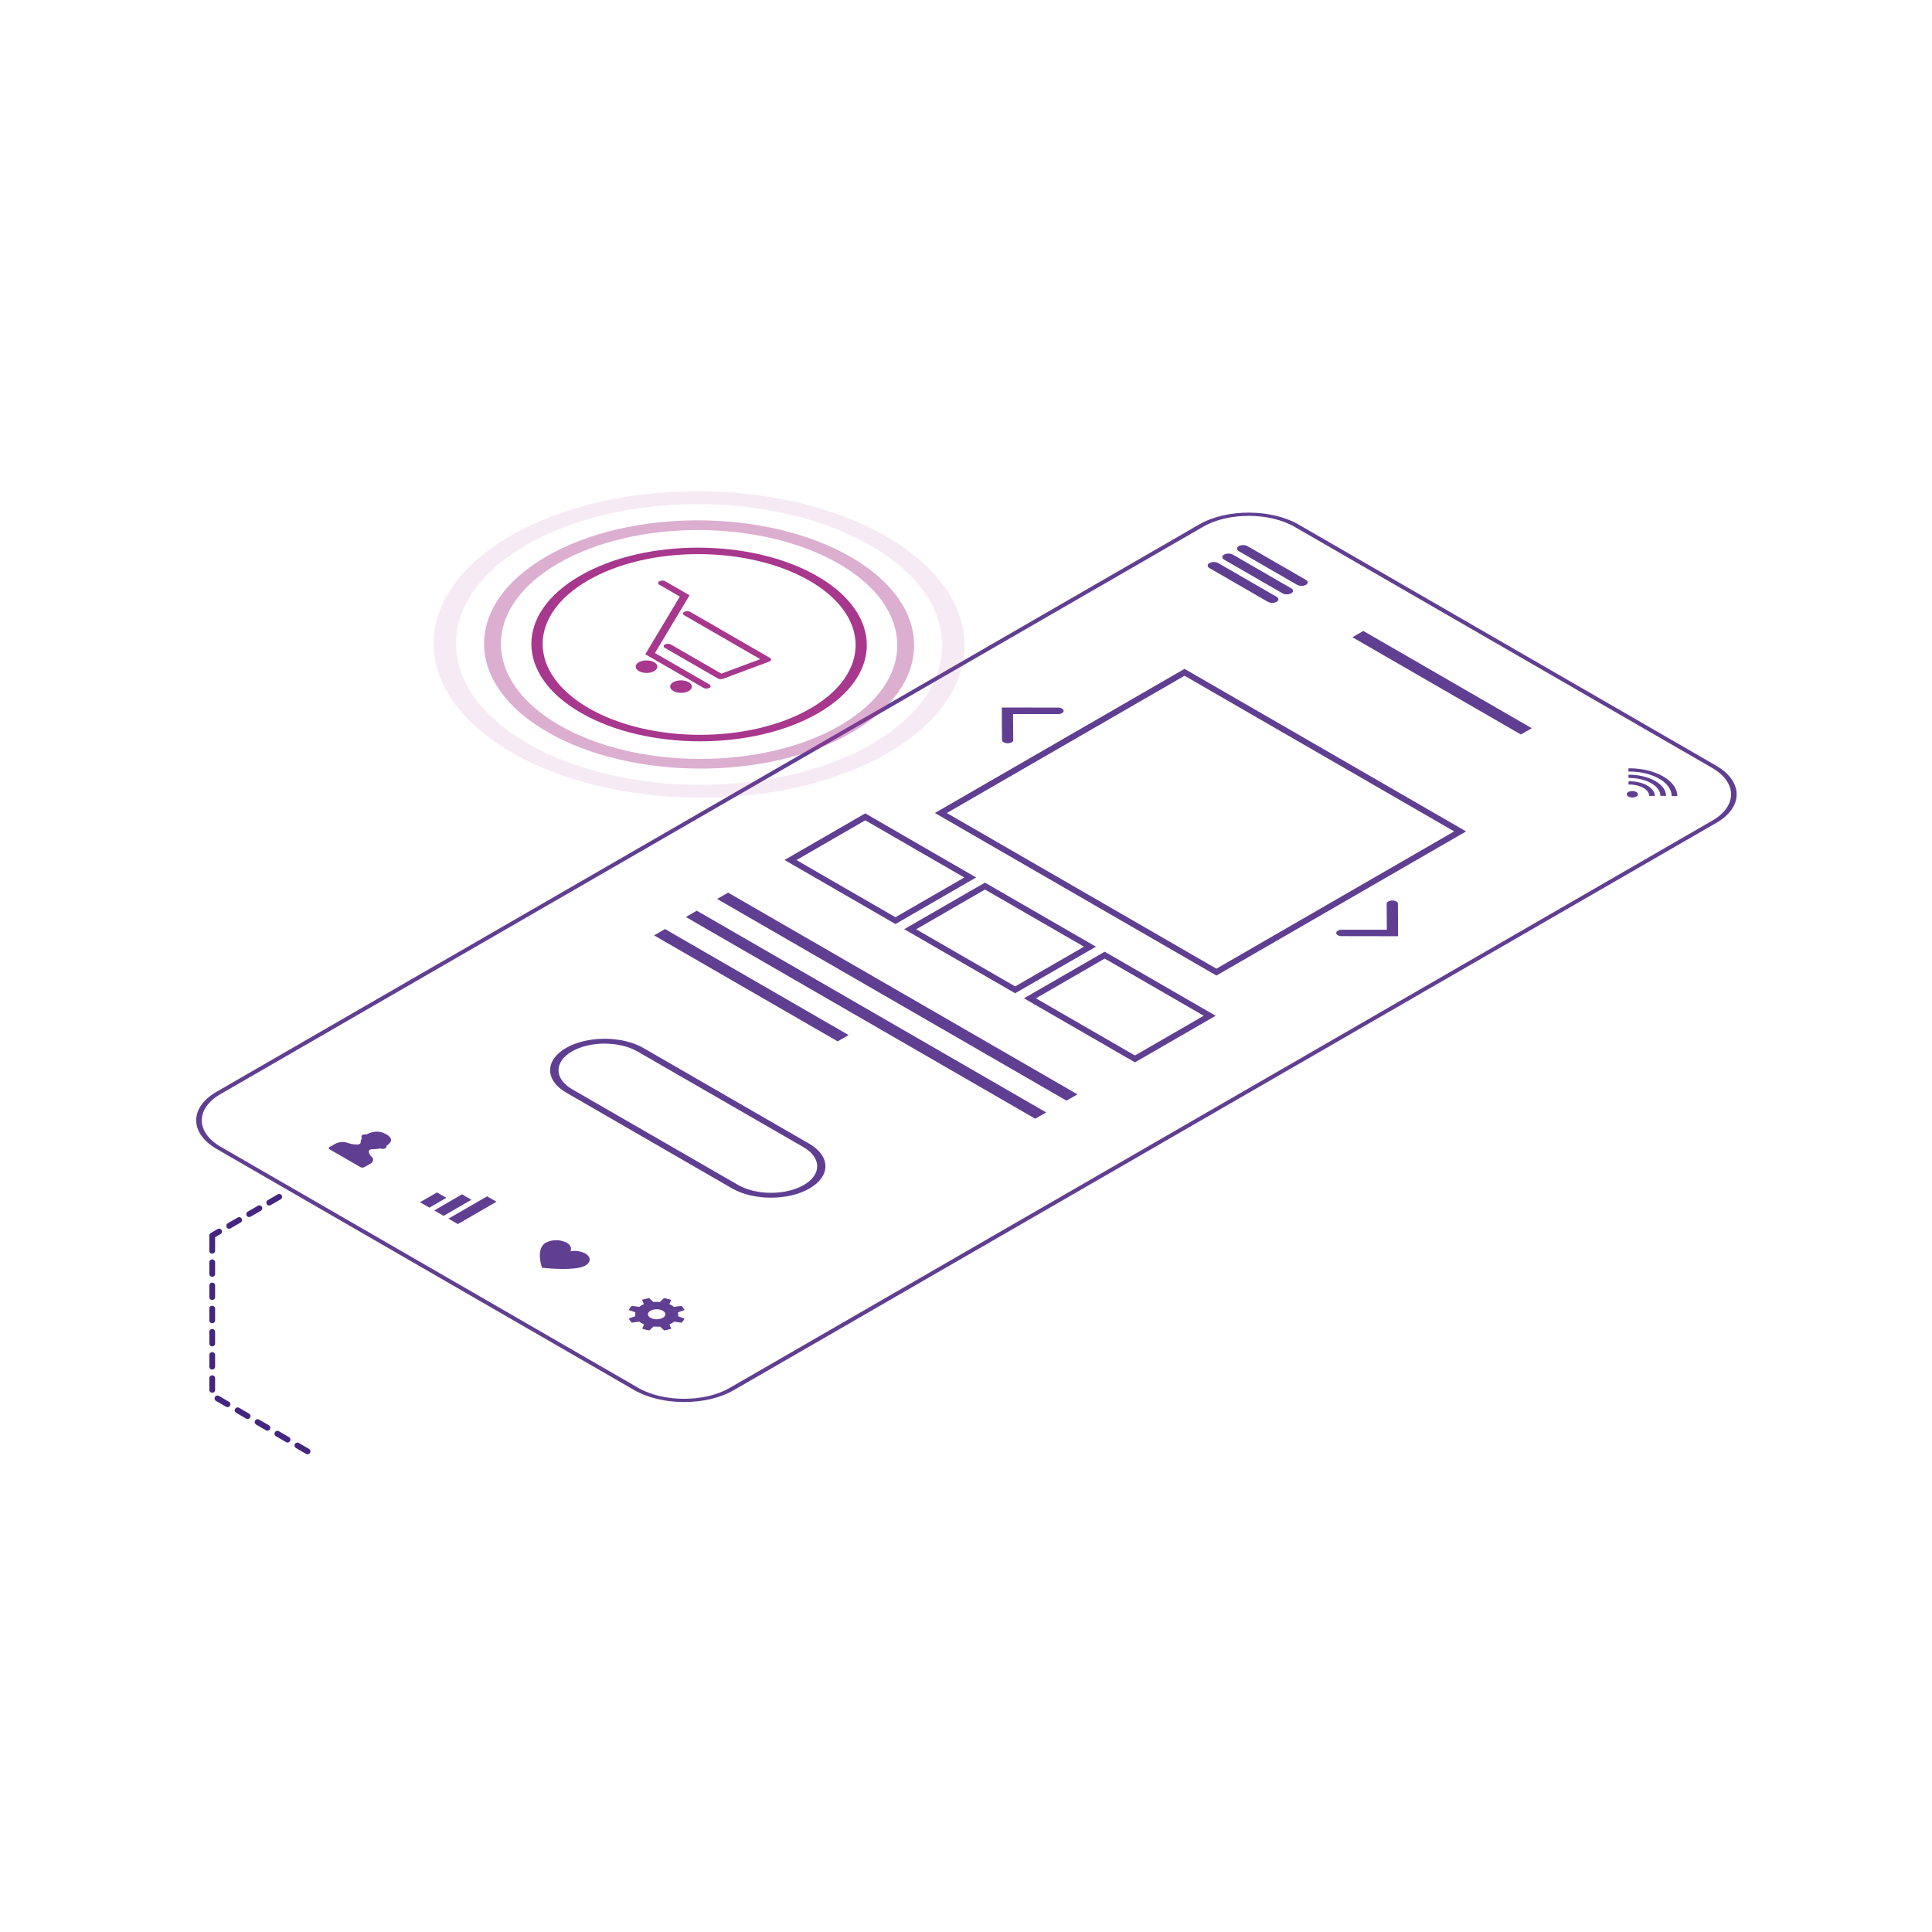 <?xml version="1.0" encoding="UTF-8"?> <svg xmlns="http://www.w3.org/2000/svg" viewBox="0 0 1000 1000"> <defs> <style>.cls-1{isolation:isolate;}.cls-2{fill:#442680;}.cls-2,.cls-3{mix-blend-mode:screen;}.cls-4{fill:#603f92;}.cls-5,.cls-6,.cls-7{fill:#a7388d;}.cls-6{opacity:0.4;}.cls-7{opacity:0.1;}</style> </defs> <g class="cls-1"> <g id="Слой_1" data-name="Слой 1"> <path class="cls-2" d="M158.34,752.48l-5.17-3a1.51,1.51,0,0,1-.53-2.06,1.49,1.49,0,0,1,2.05-.52l5.17,3a1.5,1.5,0,1,1-1.52,2.58ZM148,746.39l-5.17-3a1.5,1.5,0,0,1-.53-2.05,1.48,1.48,0,0,1,2.05-.53l5.17,3a1.5,1.5,0,1,1-1.52,2.58Zm-10.34-6.08-5.16-3a1.5,1.5,0,0,1,1.52-2.58l5.16,3a1.49,1.49,0,0,1,.53,2.06,1.48,1.48,0,0,1-1.29.73A1.49,1.49,0,0,1,137.67,740.31Zm-10.33-6.09-5.16-3a1.5,1.5,0,0,1,1.52-2.58l5.16,3a1.5,1.5,0,1,1-1.52,2.58ZM117,728.13l-5.17-3a1.5,1.5,0,1,1,1.53-2.58l5.16,3a1.5,1.5,0,0,1-.76,2.79A1.41,1.41,0,0,1,117,728.13Zm-8.66-8.75v-6a1.5,1.5,0,0,1,3,0v6a1.5,1.5,0,0,1-3,0Zm0-12v-6a1.5,1.5,0,0,1,3,0v6a1.5,1.5,0,0,1-3,0Zm0-12v-6a1.5,1.5,0,0,1,3,0v6a1.5,1.5,0,0,1-3,0Zm0-12v-6a1.5,1.5,0,0,1,3,0v6a1.5,1.5,0,0,1-3,0Zm0-12v-6a1.5,1.5,0,0,1,3,0v6a1.5,1.5,0,0,1-3,0Zm0-12v-6a1.5,1.5,0,0,1,3,0v6a1.5,1.5,0,0,1-3,0Zm0-12v-7.87a1.5,1.5,0,0,1,.75-1.29l3.57-2.08a1.5,1.5,0,1,1,1.5,2.6l-2.82,1.64v7a1.5,1.5,0,0,1-3,0Zm9-12.2a1.51,1.51,0,0,1,.55-2l5.18-3a1.5,1.5,0,0,1,1.51,2.59l-5.19,3a1.44,1.44,0,0,1-.75.21A1.5,1.5,0,0,1,117.3,635.24Zm10.37-6a1.5,1.5,0,0,1,.55-2.05l5.18-3a1.5,1.5,0,1,1,1.51,2.59l-5.19,3a1.47,1.47,0,0,1-.75.21A1.5,1.5,0,0,1,127.67,629.22Zm10.37-6a1.48,1.48,0,0,1,.55-2l5.18-3a1.49,1.49,0,0,1,2,.55,1.51,1.51,0,0,1-.55,2.05l-5.18,3a1.48,1.48,0,0,1-.75.2A1.5,1.5,0,0,1,138,623.19Z"></path> <g class="cls-3"> <path class="cls-4" d="M752.67,430.33,629.61,501.38,490.07,420.82l123.05-71.05,139.55,80.56Zm6.17,0L613.1,346.2,483.89,420.81l145.74,84.13,129.21-74.6Z"></path> <path class="cls-4" d="M499.1,454.19l-35.62,20.56-51.24-29.58,35.62-20.57,51.24,29.59Zm6.17,0L447.84,421l-41.77,24.12,57.43,33.16,41.77-24.12Z"></path> <path class="cls-4" d="M561.07,490l-35.62,20.56L474.21,481l35.62-20.57L561.07,490Zm6.18,0-57.44-33.16L468,480.94l57.43,33.16L567.25,490Z"></path> <path class="cls-4" d="M623.05,525.75l-35.62,20.56-51.24-29.58,35.62-20.57,51.24,29.59Zm6.17,0L571.79,492.6,530,516.72l57.44,33.16,41.77-24.12Z"></path> <polygon class="cls-4" points="552.02 569.7 371.19 465.3 376.85 462.02 557.69 566.43 552.02 569.7"></polygon> <polygon class="cls-4" points="535.83 579.05 355 474.64 360.66 471.37 541.5 575.78 535.83 579.05"></polygon> <polygon class="cls-4" points="433.57 539.01 338.54 484.15 344.2 480.88 439.24 535.74 433.57 539.01"></polygon> <path class="cls-4" d="M192.36,598.72a4.19,4.19,0,0,1-1.47-2.81c0-.59.83-1.07,1.85-1.07a18.33,18.33,0,0,0,4-.43,3.66,3.66,0,0,0,2.57,0c.68-.39.9-.91.58-1.26,2.68-1.7,3.93-3.74.1-6s-7.35-1.48-10.3.06a3,3,0,0,0-2.18.33.89.89,0,0,0-.08,1.49,4,4,0,0,0-.76,2.3c0,.59-.82,1.09-1.84,1.07a15,15,0,0,1-4.87-.85,8.21,8.21,0,0,0-6.34.43l-3,1.71c-.58.33-.57.88,0,1.21l15.91,9.19a2.3,2.3,0,0,0,2.09,0l3-1.71C193.34,601.39,193.58,599.87,192.36,598.72Z"></path> <path class="cls-4" d="M347.81,684.84a9.6,9.6,0,0,0,1.1-.75l3.89.54a7.36,7.36,0,0,0,1.53-2.15l-3.42-1.21a3.66,3.66,0,0,0,0-2l3.4-1.2a7.26,7.26,0,0,0-1.55-2.15l-3.88.53a9.39,9.39,0,0,0-1.11-.76,11.5,11.5,0,0,0-1.32-.64l.92-2.24a22.21,22.21,0,0,0-3.72-.9l-2.08,2a19.53,19.53,0,0,0-3.42,0l-2.1-2a21.25,21.25,0,0,0-3.72.88l.95,2.25a10.57,10.57,0,0,0-1.31.63,8.5,8.5,0,0,0-1.1.76L327,675.9a7,7,0,0,0-1.53,2.15l3.41,1.21a3.76,3.76,0,0,0,0,2l-3.4,1.2a7.44,7.44,0,0,0,1.55,2.15l3.89-.53a8.63,8.63,0,0,0,1.11.76,11.35,11.35,0,0,0,1.31.64l-.92,2.25a22.31,22.31,0,0,0,3.73.89l2.08-2a20.55,20.55,0,0,0,3.42,0l2.1,2a21.14,21.14,0,0,0,3.71-.88l-.94-2.24A13.25,13.25,0,0,0,347.81,684.84Zm-11.09-2.75c-1.76-1-1.77-2.65,0-3.66a7,7,0,0,1,6.34,0c1.76,1,1.77,2.65,0,3.66A7,7,0,0,1,336.72,682.09Z"></path> <path class="cls-4" d="M217.39,622.27l4.86,2.81,8.8-5.08-4.86-2.81Zm7.36,4.25,4.86,2.81L244,621l-4.86-2.81Zm27.36-7.29-20,11.54,4.85,2.81L257,622Z"></path> <path class="cls-4" d="M302.93,648.79a11.91,11.91,0,0,0-7.7-1.11c.81-1.51.18-3.24-1.91-4.45a12,12,0,0,0-10.83,0c-5.44,3.14-1.94,12.94-1.94,12.94s17,2,22.42-1.12C306,653.32,305.93,650.52,302.93,648.79Z"></path> <path class="cls-4" d="M641.2,285.28l30.23,17.45a5,5,0,0,0,4.5,0c1.24-.72,1.23-1.88,0-2.6l-30.23-17.45a5,5,0,0,0-4.51,0C639.94,283.4,640,284.56,641.2,285.28Zm27.14,19.24-30.23-17.46a5,5,0,0,0-4.51,0c-1.24.71-1.23,1.88,0,2.6l30.23,17.45a5,5,0,0,0,4.5,0C669.59,306.4,669.58,305.24,668.34,304.52Zm-7.58,4.37-30.23-17.45a5,5,0,0,0-4.51,0c-1.24.72-1.23,1.88,0,2.6l30.23,17.46a5,5,0,0,0,4.5,0C662,310.78,662,309.61,660.76,308.89Z"></path> <path class="cls-4" d="M328.27,719.51l-216-124.72c-14.23-8.21-14.3-21.53-.17-29.7L620.74,271.43c14.13-8.16,37.21-8.12,51.43.09l216,124.72c14.22,8.21,14.3,21.54.16,29.7L379.71,719.6C365.57,727.76,342.5,727.72,328.27,719.51Zm341.85-446.8c-13.09-7.56-34.31-7.6-47.32-.09L114.16,566.29c-13,7.5-12.94,19.76.15,27.32l216,124.71c13.09,7.56,34.32,7.6,47.32.09L886.29,424.75c13-7.51,12.93-19.77-.15-27.32Z"></path> <path class="cls-4" d="M847.8,411.12c0,.92-1.29,1.67-2.9,1.67S842,412,842,411.1s1.3-1.67,2.9-1.67S847.8,410.19,847.8,411.12Z"></path> <path class="cls-4" d="M843.37,397.67h-.48v1.68h.48c12,0,21.85,5.69,21.89,12.64,0,0,0,0,0,.05h2.91s0,0,0-.06C868.13,404.12,857,397.69,843.37,397.67Z"></path> <path class="cls-4" d="M843.4,404.39c-.16,0-.31,0-.47,0v1.68l.48,0c5.62,0,10.2,2.65,10.22,5.9,0,0,0,0,0,0h2.91s0,0,0-.06C856.51,407.8,850.62,404.4,843.4,404.39Z"></path> <path class="cls-4" d="M843.38,401h-.47v1.68h.47c8.83,0,16,4.17,16.06,9.27,0,0,0,0,0,0h2.91s0,0,0-.06C862.32,406,853.81,401.05,843.38,401Z"></path> <polygon class="cls-4" points="787.2 380.17 700.01 329.83 705.65 326.57 792.84 376.92 787.2 380.17"></polygon> <path class="cls-4" d="M378.88,615.1l-85.77-49.53c-11.1-6.4-11.16-16.8-.13-23.16s29-6.33,40.12.07L418.88,592c11.09,6.4,11.15,16.79.12,23.16S390,621.5,378.88,615.1ZM330,544.26c-9.39-5.42-24.61-5.45-33.94-.06s-9.29,14.18.1,19.6L382,613.32c9.39,5.42,24.62,5.45,34,.06s9.28-14.18-.11-19.6Z"></path> <path class="cls-4" d="M692.5,484.08a1.45,1.45,0,0,1-.86-1.19c0-.93,1.29-1.68,2.9-1.67l23.28,0-.08-13.44c0-.93,1.29-1.68,2.9-1.67s2.91.75,2.92,1.68l.09,16.8-29.09-.05A4.1,4.1,0,0,1,692.5,484.08Z"></path> <path class="cls-4" d="M519.48,384.19a1.47,1.47,0,0,1-.86-1.19l-.09-16.8,29.09.05c1.61,0,2.92.76,2.92,1.69s-1.29,1.68-2.9,1.67l-23.28,0,.08,13.44c0,.93-1.3,1.68-2.9,1.67A4.21,4.21,0,0,1,519.48,384.19Z"></path> </g> <g class="cls-3"> <path class="cls-5" d="M340.25,345.08c0,1.79-2.49,3.24-5.6,3.23s-5.62-1.46-5.63-3.25,2.49-3.24,5.6-3.23S340.24,343.29,340.25,345.08Z"></path> <path class="cls-5" d="M358.12,355.39c0,1.79-2.5,3.24-5.6,3.24s-5.63-1.47-5.64-3.26,2.5-3.24,5.6-3.23S358.11,353.6,358.12,355.39Z"></path> <path class="cls-5" d="M364.07,356,334,338.64l17.88-29.86-10.58-6.11a.94.94,0,0,1,0-1.78,3.41,3.41,0,0,1,3.08,0l12.52,7.23L339,338l28.18,16.26c.85.5.85,1.29,0,1.78A3.43,3.43,0,0,1,364.07,356Z"></path> <path class="cls-5" d="M371.55,351.17l-27.38-15.8c-.85-.5-.86-1.29,0-1.78a3.41,3.41,0,0,1,3.08,0l26.13,15.09,20.12-7.5-39.33-22.7c-.86-.5-.86-1.29,0-1.78a3.41,3.41,0,0,1,3.08,0l41.24,23.81a1,1,0,0,1,.63,1,1.41,1.41,0,0,1-1,.93l-23.85,8.88A3.45,3.45,0,0,1,371.55,351.17Z"></path> <path class="cls-5" d="M300.63,368.93c-34-19.62-34.14-51.43-.38-70.92s88.85-19.38,122.82.23,34.14,51.42.38,70.91S334.6,388.54,300.63,368.93ZM419,300.6c-31.69-18.3-83.1-18.39-114.6-.21s-31.34,47.87.36,66.17,83.1,18.39,114.6.21S450.67,318.9,419,300.6Z"></path> <path class="cls-6" d="M283.37,378.89c-43.55-25.14-43.77-65.92-.5-90.91s113.92-24.86,157.47.29,43.77,65.92.49,90.91S326.91,404,283.37,378.89Zm150.82-87.08c-40.14-23.17-105.25-23.29-145.13-.26s-39.69,60.62.45,83.8,105.25,23.29,145.14.26S474.33,315,434.19,291.81Z"></path> <path class="cls-7" d="M264.94,389.53c-53.77-31-54.05-81.4-.61-112.25s140.66-30.7,194.43.35,54,81.4.61,112.25S318.71,420.58,264.94,389.53ZM450.57,282.36c-49.23-28.43-129.08-28.57-178-.33s-48.67,74.35.56,102.77,129.08,28.57,178,.33S499.8,310.78,450.57,282.36Z"></path> </g> </g> </g> </svg> 